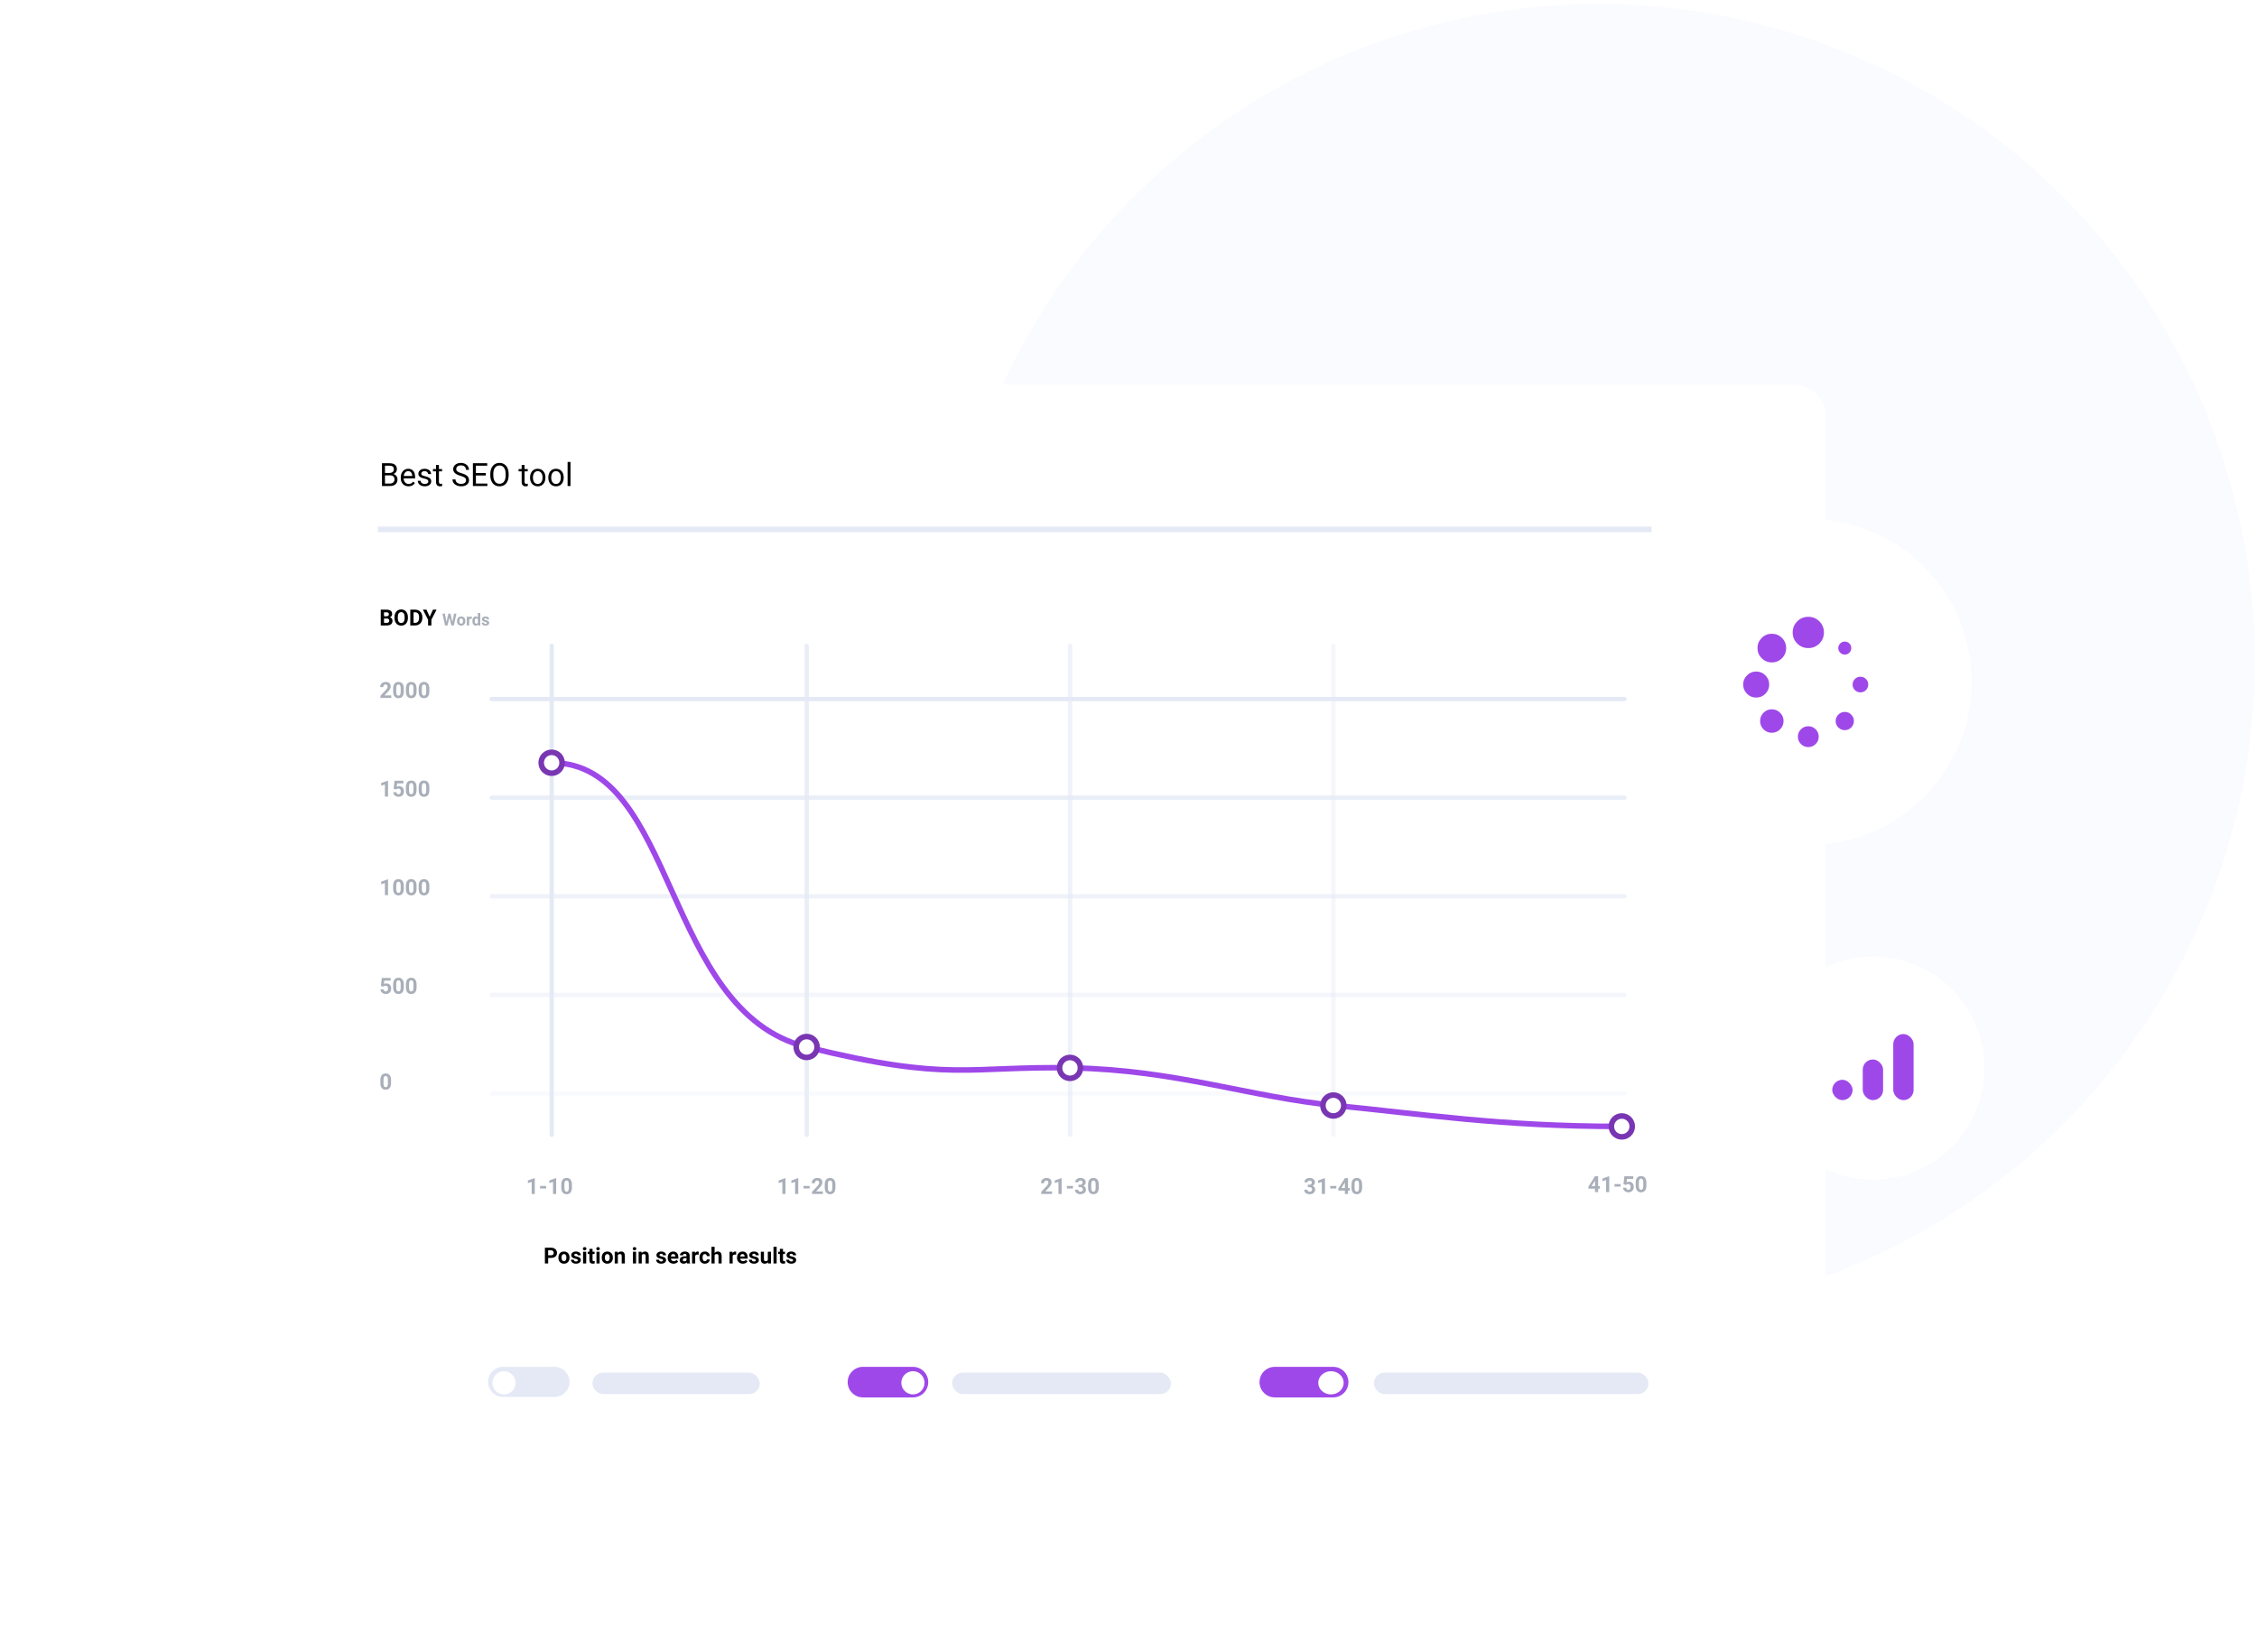 <svg width="526" height="385" viewBox="0 0 526 385" fill="none" xmlns="http://www.w3.org/2000/svg">
<circle cx="372.488" cy="153.942" r="153" fill="#FAFBFF"/>
<g filter="url(#filter0_dd)">
<path d="M47.488 64.409C47.488 60.285 50.831 56.942 54.955 56.942H418.022C422.145 56.942 425.488 60.285 425.488 64.409V306.672C425.488 310.795 422.145 314.138 418.022 314.138H54.955C50.831 314.138 47.488 310.795 47.488 306.672V64.409Z" fill="white"/>
<rect x="138.069" y="287.257" width="39" height="5" rx="2.5" fill="#E4E9F5"/>
<path fill-rule="evenodd" clip-rule="evenodd" d="M113.736 289.405C113.736 287.472 115.303 285.905 117.236 285.905H129.236C131.169 285.905 132.736 287.472 132.736 289.405C132.736 291.338 131.169 292.905 129.236 292.905H117.236C115.303 292.905 113.736 291.338 113.736 289.405Z" fill="#E4E9F5"/>
<path fill-rule="evenodd" clip-rule="evenodd" d="M117.453 292.326C118.946 292.326 120.157 291.116 120.157 289.622C120.157 288.129 118.946 286.919 117.453 286.919C115.96 286.919 114.75 288.129 114.75 289.622C114.75 291.116 115.96 292.326 117.453 292.326Z" fill="white"/>
<rect x="221.885" y="287.257" width="51" height="5" rx="2.5" fill="#E4E9F5"/>
<path fill-rule="evenodd" clip-rule="evenodd" d="M197.552 289.466C197.552 287.5 199.146 285.905 201.113 285.905H212.768C214.735 285.905 216.329 287.5 216.329 289.466C216.329 291.433 214.735 293.028 212.768 293.028H201.113C199.146 293.028 197.552 291.433 197.552 289.466Z" fill="#9E48E9"/>
<path fill-rule="evenodd" clip-rule="evenodd" d="M212.759 292.326C214.252 292.326 215.462 291.116 215.462 289.622C215.462 288.129 214.252 286.919 212.759 286.919C211.265 286.919 210.055 288.129 210.055 289.622C210.055 291.116 211.265 292.326 212.759 292.326Z" fill="white"/>
<rect x="320.18" y="287.257" width="64" height="5" rx="2.5" fill="#E4E9F5"/>
<path fill-rule="evenodd" clip-rule="evenodd" d="M293.533 289.466C293.533 287.5 295.128 285.905 297.094 285.905H310.692C312.659 285.905 314.253 287.5 314.253 289.466C314.253 291.433 312.659 293.028 310.692 293.028H297.094C295.128 293.028 293.533 291.433 293.533 289.466Z" fill="#9E48E9"/>
<path fill-rule="evenodd" clip-rule="evenodd" d="M310.186 292.326C311.821 292.326 313.147 291.116 313.147 289.622C313.147 288.129 311.821 286.919 310.186 286.919C308.551 286.919 307.226 288.129 307.226 289.622C307.226 291.116 308.551 292.326 310.186 292.326Z" fill="white"/>
<rect x="114.092" y="129.765" width="265" height="1" rx="0.5" fill="#E4E9F5"/>
<rect opacity="0.8" x="114.093" y="152.747" width="265" height="1" rx="0.5" fill="#E4E9F5"/>
<rect opacity="0.6" x="114.093" y="175.728" width="265" height="1" rx="0.5" fill="#E4E9F5"/>
<rect opacity="0.4" x="114.093" y="198.711" width="265" height="1" rx="0.5" fill="#E4E9F5"/>
<rect opacity="0.2" x="114.093" y="221.692" width="265" height="1" rx="0.5" fill="#E4E9F5"/>
<path d="M88.735 113.107V109.424H90.025C90.472 109.424 90.811 109.51 91.042 109.682C91.273 109.852 91.388 110.103 91.388 110.433C91.388 110.614 91.342 110.773 91.249 110.911C91.156 111.048 91.027 111.148 90.862 111.212C91.051 111.259 91.199 111.355 91.307 111.498C91.417 111.641 91.472 111.817 91.472 112.024C91.472 112.378 91.359 112.646 91.133 112.829C90.907 113.011 90.585 113.103 90.166 113.107H88.735ZM89.494 111.503V112.497H90.144C90.322 112.497 90.462 112.455 90.561 112.371C90.662 112.285 90.713 112.167 90.713 112.017C90.713 111.679 90.538 111.508 90.189 111.503H89.494ZM89.494 110.967H90.055C90.438 110.96 90.629 110.807 90.629 110.509C90.629 110.342 90.58 110.222 90.483 110.15C90.386 110.076 90.234 110.038 90.025 110.038H89.494V110.967ZM95.069 111.349C95.069 111.711 95.005 112.029 94.876 112.302C94.748 112.576 94.564 112.786 94.325 112.935C94.087 113.083 93.814 113.157 93.505 113.157C93.2 113.157 92.928 113.084 92.688 112.937C92.449 112.791 92.263 112.581 92.132 112.31C92 112.037 91.934 111.723 91.932 111.369V111.187C91.932 110.824 91.997 110.506 92.127 110.231C92.258 109.954 92.443 109.743 92.681 109.596C92.92 109.447 93.193 109.373 93.5 109.373C93.807 109.373 94.08 109.447 94.317 109.596C94.557 109.743 94.742 109.954 94.871 110.231C95.003 110.506 95.069 110.823 95.069 111.184V111.349ZM94.3 111.182C94.3 110.796 94.231 110.502 94.092 110.302C93.954 110.101 93.757 110.001 93.5 110.001C93.246 110.001 93.049 110.1 92.911 110.299C92.773 110.496 92.703 110.786 92.701 111.169V111.349C92.701 111.725 92.77 112.017 92.908 112.224C93.047 112.431 93.246 112.535 93.505 112.535C93.76 112.535 93.956 112.436 94.092 112.237C94.229 112.036 94.298 111.744 94.3 111.361V111.182ZM95.62 113.107V109.424H96.753C97.077 109.424 97.366 109.497 97.621 109.644C97.877 109.789 98.077 109.996 98.22 110.266C98.364 110.534 98.435 110.839 98.435 111.182V111.351C98.435 111.694 98.365 111.998 98.223 112.264C98.083 112.531 97.885 112.737 97.629 112.884C97.372 113.031 97.083 113.105 96.761 113.107H95.62ZM96.379 110.038V112.497H96.746C97.043 112.497 97.269 112.4 97.426 112.206C97.583 112.012 97.663 111.735 97.666 111.374V111.179C97.666 110.805 97.589 110.522 97.434 110.329C97.279 110.135 97.052 110.038 96.753 110.038H96.379ZM100.148 111.083L100.914 109.424H101.744L100.535 111.771V113.107H99.763V111.771L98.554 109.424H99.386L100.148 111.083Z" fill="black"/>
<path d="M105.44 112.31L105.812 110.345H106.379L105.766 113.107H105.193L104.743 111.259L104.294 113.107H103.721L103.108 110.345H103.675L104.049 112.306L104.504 110.345H104.986L105.44 112.31ZM106.506 112.061C106.506 111.858 106.545 111.676 106.624 111.517C106.702 111.358 106.814 111.234 106.961 111.147C107.109 111.06 107.281 111.016 107.475 111.016C107.752 111.016 107.978 111.101 108.153 111.27C108.328 111.44 108.426 111.67 108.447 111.961L108.45 112.101C108.45 112.416 108.363 112.669 108.187 112.86C108.011 113.05 107.775 113.145 107.479 113.145C107.183 113.145 106.947 113.05 106.77 112.86C106.594 112.67 106.506 112.412 106.506 112.086V112.061ZM107.054 112.101C107.054 112.296 107.091 112.445 107.164 112.549C107.238 112.651 107.343 112.703 107.479 112.703C107.612 112.703 107.716 112.652 107.79 112.551C107.865 112.448 107.902 112.285 107.902 112.061C107.902 111.87 107.865 111.722 107.79 111.618C107.716 111.513 107.611 111.46 107.475 111.46C107.341 111.46 107.238 111.513 107.164 111.618C107.091 111.721 107.054 111.882 107.054 112.101ZM109.942 111.568C109.867 111.558 109.801 111.553 109.744 111.553C109.537 111.553 109.401 111.623 109.336 111.764V113.107H108.788V111.054H109.306L109.321 111.299C109.431 111.11 109.584 111.016 109.778 111.016C109.839 111.016 109.896 111.024 109.949 111.041L109.942 111.568ZM110.084 112.065C110.084 111.745 110.155 111.49 110.298 111.301C110.442 111.111 110.639 111.016 110.888 111.016C111.088 111.016 111.253 111.091 111.383 111.24V110.193H111.934V113.107H111.438L111.412 112.889C111.275 113.059 111.1 113.145 110.885 113.145C110.643 113.145 110.449 113.05 110.302 112.86C110.157 112.669 110.084 112.404 110.084 112.065ZM110.632 112.105C110.632 112.297 110.666 112.445 110.733 112.547C110.8 112.65 110.897 112.701 111.025 112.701C111.194 112.701 111.314 112.629 111.383 112.486V111.676C111.315 111.533 111.197 111.462 111.029 111.462C110.764 111.462 110.632 111.676 110.632 112.105ZM113.47 112.54C113.47 112.473 113.437 112.42 113.37 112.382C113.304 112.343 113.198 112.308 113.051 112.278C112.563 112.175 112.319 111.968 112.319 111.655C112.319 111.473 112.394 111.322 112.545 111.2C112.696 111.077 112.894 111.016 113.138 111.016C113.399 111.016 113.607 111.077 113.762 111.2C113.919 111.323 113.998 111.482 113.998 111.678H113.449C113.449 111.6 113.424 111.535 113.374 111.485C113.323 111.433 113.244 111.407 113.136 111.407C113.044 111.407 112.973 111.428 112.922 111.47C112.871 111.511 112.846 111.564 112.846 111.629C112.846 111.69 112.875 111.739 112.932 111.777C112.99 111.814 113.087 111.846 113.224 111.874C113.36 111.9 113.475 111.931 113.569 111.965C113.859 112.071 114.003 112.255 114.003 112.517C114.003 112.704 113.923 112.856 113.762 112.972C113.602 113.087 113.394 113.145 113.14 113.145C112.968 113.145 112.815 113.114 112.681 113.054C112.548 112.992 112.444 112.908 112.368 112.801C112.292 112.694 112.254 112.578 112.254 112.454H112.774C112.779 112.552 112.815 112.626 112.882 112.678C112.949 112.73 113.039 112.756 113.152 112.756C113.257 112.756 113.336 112.736 113.389 112.697C113.443 112.657 113.47 112.604 113.47 112.54Z" fill="#A9AFB9"/>
<path d="M89.022 80.607V75.299H90.758C91.334 75.299 91.766 75.418 92.055 75.656C92.347 75.894 92.493 76.247 92.493 76.714C92.493 76.962 92.422 77.181 92.281 77.374C92.141 77.563 91.948 77.71 91.706 77.815C91.992 77.895 92.218 78.048 92.384 78.274C92.551 78.498 92.635 78.765 92.635 79.076C92.635 79.552 92.481 79.927 92.172 80.199C91.864 80.471 91.427 80.607 90.863 80.607H89.022ZM89.722 78.125V80.035H90.878C91.204 80.035 91.46 79.951 91.647 79.783C91.837 79.613 91.931 79.38 91.931 79.083C91.931 78.444 91.584 78.125 90.889 78.125H89.722ZM89.722 77.563H90.779C91.086 77.563 91.33 77.487 91.512 77.333C91.697 77.18 91.789 76.972 91.789 76.71C91.789 76.418 91.704 76.207 91.534 76.076C91.364 75.942 91.105 75.875 90.758 75.875H89.722V77.563ZM95.206 80.68C94.671 80.68 94.236 80.505 93.9 80.155C93.565 79.803 93.397 79.333 93.397 78.744V78.62C93.397 78.229 93.471 77.88 93.62 77.574C93.77 77.265 93.979 77.025 94.247 76.852C94.516 76.677 94.808 76.59 95.122 76.59C95.635 76.59 96.033 76.759 96.317 77.097C96.602 77.434 96.744 77.918 96.744 78.547V78.828H94.072C94.081 79.217 94.194 79.532 94.411 79.772C94.629 80.011 94.906 80.13 95.242 80.13C95.48 80.13 95.682 80.081 95.847 79.984C96.012 79.887 96.157 79.758 96.281 79.597L96.693 79.918C96.362 80.426 95.867 80.68 95.206 80.68ZM95.122 77.144C94.849 77.144 94.621 77.243 94.436 77.443C94.251 77.64 94.137 77.917 94.094 78.274H96.07V78.223C96.05 77.88 95.958 77.615 95.793 77.428C95.627 77.239 95.404 77.144 95.122 77.144ZM99.825 79.561C99.825 79.379 99.755 79.238 99.617 79.138C99.481 79.036 99.241 78.948 98.899 78.876C98.558 78.803 98.287 78.715 98.086 78.613C97.886 78.511 97.738 78.389 97.641 78.249C97.546 78.108 97.499 77.94 97.499 77.745C97.499 77.422 97.635 77.149 97.907 76.925C98.182 76.701 98.532 76.59 98.957 76.59C99.404 76.59 99.766 76.705 100.044 76.936C100.323 77.167 100.463 77.462 100.463 77.822H99.785C99.785 77.637 99.706 77.478 99.548 77.344C99.392 77.211 99.195 77.144 98.957 77.144C98.712 77.144 98.519 77.197 98.381 77.304C98.243 77.411 98.173 77.551 98.173 77.724C98.173 77.886 98.238 78.009 98.366 78.092C98.495 78.174 98.727 78.253 99.063 78.329C99.401 78.404 99.674 78.494 99.883 78.599C100.092 78.703 100.246 78.829 100.346 78.978C100.448 79.124 100.499 79.302 100.499 79.514C100.499 79.866 100.358 80.149 100.076 80.363C99.794 80.575 99.429 80.68 98.979 80.68C98.663 80.68 98.383 80.624 98.14 80.513C97.897 80.401 97.707 80.245 97.568 80.046C97.432 79.844 97.364 79.627 97.364 79.393H98.038C98.05 79.619 98.14 79.799 98.308 79.933C98.478 80.064 98.702 80.13 98.979 80.13C99.234 80.13 99.438 80.079 99.591 79.977C99.747 79.872 99.825 79.734 99.825 79.561ZM102.293 75.707V76.663H103.029V77.184H102.293V79.63C102.293 79.788 102.326 79.907 102.391 79.988C102.457 80.065 102.569 80.104 102.727 80.104C102.805 80.104 102.912 80.09 103.048 80.061V80.607C102.87 80.656 102.698 80.68 102.53 80.68C102.229 80.68 102.001 80.589 101.848 80.407C101.695 80.225 101.619 79.966 101.619 79.63V77.184H100.9V76.663H101.619V75.707H102.293ZM107.342 78.241C106.742 78.069 106.305 77.857 106.03 77.607C105.758 77.354 105.622 77.043 105.622 76.674C105.622 76.255 105.788 75.91 106.121 75.638C106.457 75.364 106.892 75.226 107.426 75.226C107.791 75.226 108.115 75.297 108.4 75.438C108.687 75.579 108.908 75.773 109.063 76.021C109.221 76.269 109.3 76.54 109.3 76.834H108.597C108.597 76.513 108.495 76.262 108.29 76.079C108.086 75.894 107.798 75.802 107.426 75.802C107.081 75.802 106.811 75.879 106.617 76.032C106.425 76.183 106.329 76.393 106.329 76.663C106.329 76.879 106.42 77.062 106.602 77.213C106.787 77.361 107.099 77.498 107.539 77.621C107.982 77.745 108.327 77.883 108.575 78.033C108.825 78.182 109.01 78.356 109.129 78.555C109.25 78.754 109.311 78.989 109.311 79.258C109.311 79.689 109.144 80.034 108.808 80.294C108.473 80.552 108.024 80.68 107.463 80.68C107.098 80.68 106.758 80.611 106.442 80.472C106.126 80.332 105.882 80.139 105.709 79.897C105.539 79.653 105.454 79.377 105.454 79.069H106.158C106.158 79.39 106.275 79.644 106.511 79.831C106.749 80.016 107.067 80.108 107.463 80.108C107.832 80.108 108.115 80.033 108.312 79.882C108.509 79.731 108.608 79.526 108.608 79.266C108.608 79.006 108.516 78.805 108.334 78.664C108.152 78.521 107.821 78.38 107.342 78.241ZM113.212 78.154H110.912V80.035H113.584V80.607H110.212V75.299H113.548V75.875H110.912V77.581H113.212V78.154ZM118.539 78.125C118.539 78.645 118.451 79.099 118.276 79.488C118.101 79.875 117.853 80.17 117.533 80.374C117.212 80.578 116.837 80.68 116.41 80.68C115.992 80.68 115.621 80.578 115.298 80.374C114.974 80.168 114.723 79.875 114.543 79.495C114.366 79.114 114.274 78.673 114.27 78.172V77.789C114.27 77.279 114.358 76.828 114.536 76.437C114.713 76.045 114.963 75.746 115.287 75.54C115.612 75.331 115.984 75.226 116.402 75.226C116.828 75.226 117.202 75.329 117.525 75.536C117.851 75.74 118.101 76.038 118.276 76.429C118.451 76.818 118.539 77.272 118.539 77.789V78.125ZM117.842 77.782C117.842 77.152 117.716 76.67 117.463 76.335C117.211 75.997 116.857 75.828 116.402 75.828C115.96 75.828 115.611 75.997 115.356 76.335C115.103 76.67 114.973 77.137 114.966 77.734V78.125C114.966 78.735 115.094 79.215 115.349 79.565C115.606 79.912 115.96 80.086 116.41 80.086C116.862 80.086 117.212 79.922 117.46 79.594C117.708 79.263 117.835 78.791 117.842 78.176V77.782ZM122.25 75.707V76.663H122.987V77.184H122.25V79.63C122.25 79.788 122.283 79.907 122.349 79.988C122.414 80.065 122.526 80.104 122.684 80.104C122.762 80.104 122.869 80.09 123.005 80.061V80.607C122.828 80.656 122.655 80.68 122.487 80.68C122.186 80.68 121.959 80.589 121.805 80.407C121.652 80.225 121.576 79.966 121.576 79.63V77.184H120.858V76.663H121.576V75.707H122.25ZM123.526 78.599C123.526 78.212 123.602 77.865 123.752 77.556C123.905 77.247 124.117 77.009 124.387 76.841C124.659 76.674 124.969 76.59 125.316 76.59C125.854 76.59 126.287 76.776 126.618 77.147C126.951 77.519 127.117 78.014 127.117 78.631V78.679C127.117 79.063 127.043 79.408 126.895 79.714C126.749 80.018 126.539 80.255 126.264 80.425C125.992 80.595 125.679 80.68 125.324 80.68C124.789 80.68 124.355 80.494 124.022 80.123C123.692 79.751 123.526 79.258 123.526 78.646V78.599ZM124.204 78.679C124.204 79.116 124.305 79.468 124.507 79.732C124.711 79.997 124.983 80.13 125.324 80.13C125.666 80.13 125.939 79.996 126.14 79.729C126.342 79.459 126.443 79.082 126.443 78.599C126.443 78.166 126.34 77.816 126.133 77.549C125.929 77.279 125.657 77.144 125.316 77.144C124.983 77.144 124.715 77.276 124.511 77.541C124.307 77.806 124.204 78.185 124.204 78.679ZM127.785 78.599C127.785 78.212 127.86 77.865 128.011 77.556C128.164 77.247 128.375 77.009 128.645 76.841C128.917 76.674 129.227 76.59 129.575 76.59C130.112 76.59 130.546 76.776 130.876 77.147C131.209 77.519 131.376 78.014 131.376 78.631V78.679C131.376 79.063 131.302 79.408 131.153 79.714C131.008 80.018 130.797 80.255 130.523 80.425C130.25 80.595 129.937 80.68 129.582 80.68C129.047 80.68 128.613 80.494 128.28 80.123C127.95 79.751 127.785 79.258 127.785 78.646V78.599ZM128.463 78.679C128.463 79.116 128.564 79.468 128.765 79.732C128.97 79.997 129.242 80.13 129.582 80.13C129.925 80.13 130.197 79.996 130.399 79.729C130.6 79.459 130.701 79.082 130.701 78.599C130.701 78.166 130.598 77.816 130.391 77.549C130.187 77.279 129.915 77.144 129.575 77.144C129.242 77.144 128.973 77.276 128.769 77.541C128.565 77.806 128.463 78.185 128.463 78.679ZM132.954 80.607H132.28V75.007H132.954V80.607Z" fill="black"/>
<path fill-rule="evenodd" clip-rule="evenodd" d="M384.571 91.04L88.406 91.04L88.406 90.393L384.571 90.393L384.571 91.04Z" fill="#E4E9F5" stroke="#E4E9F5" stroke-width="0.647"/>
<path d="M91.182 130.006H88.657V129.505L89.849 128.235C90.012 128.057 90.133 127.901 90.21 127.768C90.29 127.634 90.329 127.508 90.329 127.388C90.329 127.225 90.288 127.096 90.205 127.004C90.123 126.909 90.005 126.862 89.851 126.862C89.686 126.862 89.555 126.919 89.459 127.034C89.365 127.147 89.317 127.296 89.317 127.482H88.584C88.584 127.257 88.637 127.052 88.743 126.867C88.851 126.681 89.003 126.536 89.198 126.432C89.394 126.326 89.616 126.273 89.864 126.273C90.243 126.273 90.537 126.364 90.746 126.546C90.957 126.728 91.063 126.985 91.063 127.317C91.063 127.499 91.016 127.685 90.921 127.874C90.827 128.063 90.665 128.283 90.435 128.534L89.598 129.417H91.182V130.006ZM94.111 128.483C94.111 128.993 94.005 129.382 93.795 129.652C93.584 129.922 93.275 130.057 92.869 130.057C92.468 130.057 92.161 129.924 91.948 129.66C91.736 129.395 91.627 129.015 91.622 128.521V127.843C91.622 127.329 91.728 126.939 91.941 126.672C92.155 126.406 92.462 126.273 92.864 126.273C93.265 126.273 93.572 126.405 93.784 126.67C93.997 126.933 94.106 127.311 94.111 127.805V128.483ZM93.38 127.74C93.38 127.434 93.338 127.213 93.253 127.074C93.171 126.934 93.041 126.864 92.864 126.864C92.692 126.864 92.564 126.931 92.482 127.064C92.401 127.196 92.358 127.402 92.353 127.684V128.579C92.353 128.88 92.393 129.103 92.474 129.25C92.557 129.395 92.688 129.467 92.869 129.467C93.048 129.467 93.177 129.397 93.256 129.257C93.335 129.117 93.376 128.903 93.38 128.615V127.74ZM97.085 128.483C97.085 128.993 96.98 129.382 96.769 129.652C96.559 129.922 96.25 130.057 95.844 130.057C95.442 130.057 95.135 129.924 94.923 129.66C94.71 129.395 94.602 129.015 94.597 128.521V127.843C94.597 127.329 94.703 126.939 94.915 126.672C95.129 126.406 95.437 126.273 95.838 126.273C96.24 126.273 96.547 126.405 96.759 126.67C96.972 126.933 97.081 127.311 97.085 127.805V128.483ZM96.355 127.74C96.355 127.434 96.312 127.213 96.228 127.074C96.145 126.934 96.016 126.864 95.838 126.864C95.666 126.864 95.539 126.931 95.457 127.064C95.376 127.196 95.333 127.402 95.328 127.684V128.579C95.328 128.88 95.368 129.103 95.449 129.25C95.532 129.395 95.663 129.467 95.844 129.467C96.022 129.467 96.151 129.397 96.231 129.257C96.31 129.117 96.351 128.903 96.355 128.615V127.74ZM100.06 128.483C100.06 128.993 99.955 129.382 99.744 129.652C99.533 129.922 99.225 130.057 98.818 130.057C98.417 130.057 98.11 129.924 97.897 129.66C97.685 129.395 97.576 129.015 97.571 128.521V127.843C97.571 127.329 97.677 126.939 97.89 126.672C98.104 126.406 98.412 126.273 98.813 126.273C99.215 126.273 99.522 126.405 99.734 126.67C99.946 126.933 100.055 127.311 100.06 127.805V128.483ZM99.329 127.74C99.329 127.434 99.287 127.213 99.203 127.074C99.12 126.934 98.99 126.864 98.813 126.864C98.641 126.864 98.514 126.931 98.431 127.064C98.35 127.196 98.307 127.402 98.302 127.684V128.579C98.302 128.88 98.343 129.103 98.424 129.25C98.506 129.395 98.638 129.467 98.818 129.467C98.997 129.467 99.126 129.397 99.205 129.257C99.284 129.117 99.326 128.903 99.329 128.615V127.74Z" fill="#A9AFB9"/>
<path d="M90.433 152.988H89.702V150.17L88.829 150.441V149.846L90.355 149.3H90.433V152.988ZM91.741 151.177L91.953 149.305H94.017V149.914H92.553L92.462 150.706C92.635 150.613 92.82 150.567 93.016 150.567C93.366 150.567 93.641 150.676 93.84 150.893C94.039 151.111 94.139 151.415 94.139 151.806C94.139 152.044 94.088 152.258 93.987 152.446C93.887 152.634 93.744 152.779 93.557 152.884C93.37 152.987 93.149 153.038 92.894 153.038C92.671 153.038 92.465 152.994 92.274 152.904C92.084 152.813 91.933 152.686 91.822 152.522C91.712 152.359 91.654 152.172 91.647 151.963H92.371C92.386 152.117 92.439 152.236 92.53 152.322C92.623 152.407 92.743 152.449 92.892 152.449C93.057 152.449 93.184 152.39 93.273 152.272C93.363 152.152 93.408 151.984 93.408 151.766C93.408 151.557 93.356 151.397 93.253 151.285C93.15 151.174 93.005 151.118 92.816 151.118C92.642 151.118 92.501 151.164 92.393 151.255L92.322 151.321L91.741 151.177ZM97.085 151.465C97.085 151.974 96.98 152.364 96.769 152.634C96.559 152.903 96.25 153.038 95.844 153.038C95.442 153.038 95.135 152.906 94.923 152.641C94.71 152.376 94.602 151.997 94.597 151.503V150.825C94.597 150.311 94.703 149.92 94.915 149.654C95.129 149.387 95.437 149.254 95.838 149.254C96.24 149.254 96.547 149.387 96.759 149.651C96.972 149.914 97.081 150.293 97.085 150.787V151.465ZM96.355 150.721C96.355 150.416 96.312 150.194 96.228 150.056C96.145 149.916 96.016 149.846 95.838 149.846C95.666 149.846 95.539 149.913 95.457 150.046C95.376 150.177 95.333 150.384 95.328 150.666V151.561C95.328 151.861 95.368 152.085 95.449 152.231C95.532 152.376 95.663 152.449 95.844 152.449C96.022 152.449 96.151 152.379 96.231 152.239C96.31 152.099 96.351 151.885 96.355 151.597V150.721ZM100.06 151.465C100.06 151.974 99.955 152.364 99.744 152.634C99.533 152.903 99.225 153.038 98.818 153.038C98.417 153.038 98.11 152.906 97.897 152.641C97.685 152.376 97.576 151.997 97.571 151.503V150.825C97.571 150.311 97.677 149.92 97.89 149.654C98.104 149.387 98.412 149.254 98.813 149.254C99.215 149.254 99.522 149.387 99.734 149.651C99.946 149.914 100.055 150.293 100.06 150.787V151.465ZM99.329 150.721C99.329 150.416 99.287 150.194 99.203 150.056C99.12 149.916 98.99 149.846 98.813 149.846C98.641 149.846 98.514 149.913 98.431 150.046C98.35 150.177 98.307 150.384 98.302 150.666V151.561C98.302 151.861 98.343 152.085 98.424 152.231C98.506 152.376 98.638 152.449 98.818 152.449C98.997 152.449 99.126 152.379 99.205 152.239C99.284 152.099 99.326 151.885 99.329 151.597V150.721Z" fill="#A9AFB9"/>
<path d="M90.433 175.969H89.702V173.152L88.829 173.422V172.828L90.355 172.281H90.433V175.969ZM94.111 174.447C94.111 174.956 94.005 175.345 93.795 175.615C93.584 175.885 93.275 176.02 92.869 176.02C92.468 176.02 92.161 175.888 91.948 175.623C91.736 175.358 91.627 174.979 91.622 174.485V173.807C91.622 173.292 91.728 172.902 91.941 172.635C92.155 172.369 92.462 172.236 92.864 172.236C93.265 172.236 93.572 172.368 93.784 172.633C93.997 172.896 94.106 173.275 94.111 173.769V174.447ZM93.38 173.703C93.38 173.398 93.338 173.176 93.253 173.038C93.171 172.898 93.041 172.828 92.864 172.828C92.692 172.828 92.564 172.894 92.482 173.028C92.401 173.159 92.358 173.366 92.353 173.647V174.543C92.353 174.843 92.393 175.066 92.474 175.213C92.557 175.358 92.688 175.431 92.869 175.431C93.048 175.431 93.177 175.361 93.256 175.221C93.335 175.081 93.376 174.867 93.38 174.578V173.703ZM97.085 174.447C97.085 174.956 96.98 175.345 96.769 175.615C96.559 175.885 96.25 176.02 95.844 176.02C95.442 176.02 95.135 175.888 94.923 175.623C94.71 175.358 94.602 174.979 94.597 174.485V173.807C94.597 173.292 94.703 172.902 94.915 172.635C95.129 172.369 95.437 172.236 95.838 172.236C96.24 172.236 96.547 172.368 96.759 172.633C96.972 172.896 97.081 173.275 97.085 173.769V174.447ZM96.355 173.703C96.355 173.398 96.312 173.176 96.228 173.038C96.145 172.898 96.016 172.828 95.838 172.828C95.666 172.828 95.539 172.894 95.457 173.028C95.376 173.159 95.333 173.366 95.328 173.647V174.543C95.328 174.843 95.368 175.066 95.449 175.213C95.532 175.358 95.663 175.431 95.844 175.431C96.022 175.431 96.151 175.361 96.231 175.221C96.31 175.081 96.351 174.867 96.355 174.578V173.703ZM100.06 174.447C100.06 174.956 99.955 175.345 99.744 175.615C99.533 175.885 99.225 176.02 98.818 176.02C98.417 176.02 98.11 175.888 97.897 175.623C97.685 175.358 97.576 174.979 97.571 174.485V173.807C97.571 173.292 97.677 172.902 97.89 172.635C98.104 172.369 98.412 172.236 98.813 172.236C99.215 172.236 99.522 172.368 99.734 172.633C99.946 172.896 100.055 173.275 100.06 173.769V174.447ZM99.329 173.703C99.329 173.398 99.287 173.176 99.203 173.038C99.12 172.898 98.99 172.828 98.813 172.828C98.641 172.828 98.514 172.894 98.431 173.028C98.35 173.159 98.307 173.366 98.302 173.647V174.543C98.302 174.843 98.343 175.066 98.424 175.213C98.506 175.358 98.638 175.431 98.818 175.431C98.997 175.431 99.126 175.361 99.205 175.221C99.284 175.081 99.326 174.867 99.329 174.578V173.703Z" fill="#A9AFB9"/>
<path d="M88.766 197.14L88.978 195.268H91.043V195.878H89.578L89.487 196.669C89.66 196.577 89.845 196.53 90.041 196.53C90.392 196.53 90.666 196.639 90.865 196.856C91.064 197.074 91.164 197.378 91.164 197.77C91.164 198.007 91.113 198.221 91.012 198.41C90.913 198.597 90.769 198.743 90.582 198.847C90.395 198.95 90.174 199.001 89.919 199.001C89.697 199.001 89.49 198.957 89.3 198.867C89.109 198.776 88.958 198.649 88.847 198.485C88.737 198.322 88.679 198.136 88.672 197.926H89.396C89.411 198.08 89.464 198.2 89.555 198.286C89.648 198.37 89.769 198.412 89.917 198.412C90.082 198.412 90.209 198.353 90.299 198.235C90.388 198.115 90.433 197.947 90.433 197.729C90.433 197.52 90.382 197.36 90.279 197.249C90.176 197.137 90.03 197.082 89.841 197.082C89.667 197.082 89.526 197.127 89.418 197.218L89.348 197.284L88.766 197.14ZM94.111 197.428C94.111 197.937 94.005 198.327 93.795 198.597C93.584 198.867 93.275 199.001 92.869 199.001C92.468 199.001 92.161 198.869 91.948 198.604C91.736 198.34 91.627 197.96 91.622 197.466V196.788C91.622 196.274 91.728 195.883 91.941 195.617C92.155 195.351 92.462 195.217 92.864 195.217C93.265 195.217 93.572 195.35 93.784 195.614C93.997 195.878 94.106 196.256 94.111 196.75V197.428ZM93.38 196.684C93.38 196.379 93.338 196.157 93.253 196.019C93.171 195.879 93.041 195.809 92.864 195.809C92.692 195.809 92.564 195.876 92.482 196.009C92.401 196.141 92.358 196.347 92.353 196.629V197.524C92.353 197.824 92.393 198.048 92.474 198.195C92.557 198.34 92.688 198.412 92.869 198.412C93.048 198.412 93.177 198.342 93.256 198.202C93.335 198.062 93.376 197.848 93.38 197.56V196.684ZM97.085 197.428C97.085 197.937 96.98 198.327 96.769 198.597C96.559 198.867 96.25 199.001 95.844 199.001C95.442 199.001 95.135 198.869 94.923 198.604C94.71 198.34 94.602 197.96 94.597 197.466V196.788C94.597 196.274 94.703 195.883 94.915 195.617C95.129 195.351 95.437 195.217 95.838 195.217C96.24 195.217 96.547 195.35 96.759 195.614C96.972 195.878 97.081 196.256 97.085 196.75V197.428ZM96.355 196.684C96.355 196.379 96.312 196.157 96.228 196.019C96.145 195.879 96.016 195.809 95.838 195.809C95.666 195.809 95.539 195.876 95.457 196.009C95.376 196.141 95.333 196.347 95.328 196.629V197.524C95.328 197.824 95.368 198.048 95.449 198.195C95.532 198.34 95.663 198.412 95.844 198.412C96.022 198.412 96.151 198.342 96.231 198.202C96.31 198.062 96.351 197.848 96.355 197.56V196.684Z" fill="#A9AFB9"/>
<path d="M91.136 219.734C91.136 220.243 91.031 220.633 90.82 220.903C90.609 221.172 90.3 221.307 89.894 221.307C89.493 221.307 89.186 221.175 88.973 220.91C88.761 220.645 88.652 220.266 88.647 219.772V219.094C88.647 218.58 88.753 218.189 88.966 217.923C89.18 217.656 89.488 217.523 89.889 217.523C90.29 217.523 90.597 217.656 90.81 217.92C91.022 218.183 91.131 218.562 91.136 219.056V219.734ZM90.405 218.99C90.405 218.685 90.363 218.463 90.279 218.325C90.196 218.185 90.066 218.115 89.889 218.115C89.717 218.115 89.59 218.182 89.507 218.315C89.426 218.446 89.383 218.653 89.378 218.935V219.83C89.378 220.13 89.418 220.354 89.499 220.5C89.582 220.645 89.714 220.718 89.894 220.718C90.073 220.718 90.202 220.648 90.281 220.508C90.36 220.368 90.402 220.154 90.405 219.866V218.99Z" fill="#A9AFB9"/>
<path d="M127.749 260.515V261.812H126.99V258.129H128.427C128.703 258.129 128.946 258.18 129.155 258.281C129.366 258.382 129.528 258.526 129.641 258.714C129.754 258.899 129.81 259.111 129.81 259.349C129.81 259.709 129.686 259.994 129.438 260.204C129.192 260.411 128.851 260.515 128.414 260.515H127.749ZM127.749 259.9H128.427C128.627 259.9 128.78 259.853 128.884 259.758C128.991 259.664 129.044 259.529 129.044 259.354C129.044 259.173 128.991 259.027 128.884 258.916C128.778 258.805 128.631 258.747 128.444 258.744H127.749V259.9ZM130.137 260.419C130.137 260.147 130.189 259.905 130.293 259.693C130.398 259.48 130.548 259.316 130.744 259.199C130.941 259.083 131.169 259.025 131.429 259.025C131.798 259.025 132.099 259.138 132.332 259.364C132.567 259.59 132.697 259.897 132.724 260.285L132.729 260.472C132.729 260.892 132.612 261.229 132.378 261.484C132.143 261.736 131.829 261.863 131.434 261.863C131.04 261.863 130.724 261.736 130.488 261.484C130.254 261.231 130.137 260.887 130.137 260.451V260.419ZM130.868 260.472C130.868 260.731 130.916 260.93 131.014 261.069C131.112 261.205 131.252 261.274 131.434 261.274C131.611 261.274 131.75 261.206 131.849 261.071C131.949 260.935 131.998 260.717 131.998 260.419C131.998 260.164 131.949 259.967 131.849 259.827C131.75 259.687 131.61 259.617 131.429 259.617C131.25 259.617 131.112 259.687 131.014 259.827C130.916 259.965 130.868 260.18 130.868 260.472ZM134.662 261.056C134.662 260.967 134.617 260.897 134.528 260.846C134.44 260.794 134.298 260.747 134.103 260.707C133.452 260.57 133.126 260.294 133.126 259.877C133.126 259.634 133.227 259.432 133.427 259.27C133.63 259.107 133.894 259.025 134.219 259.025C134.567 259.025 134.844 259.107 135.051 259.27C135.261 259.434 135.365 259.646 135.365 259.908H134.634C134.634 259.803 134.6 259.717 134.533 259.65C134.465 259.58 134.36 259.546 134.217 259.546C134.094 259.546 133.998 259.574 133.931 259.629C133.863 259.685 133.83 259.756 133.83 259.842C133.83 259.923 133.868 259.989 133.943 260.039C134.021 260.088 134.151 260.131 134.333 260.168C134.515 260.204 134.669 260.244 134.793 260.29C135.18 260.431 135.373 260.677 135.373 261.026C135.373 261.275 135.266 261.478 135.051 261.633C134.837 261.786 134.561 261.863 134.222 261.863C133.992 261.863 133.788 261.822 133.61 261.742C133.433 261.659 133.293 261.547 133.192 261.405C133.091 261.262 133.04 261.107 133.04 260.942H133.734C133.74 261.072 133.788 261.172 133.878 261.241C133.967 261.31 134.087 261.344 134.237 261.344C134.377 261.344 134.482 261.318 134.553 261.266C134.626 261.212 134.662 261.142 134.662 261.056ZM136.617 261.812H135.884V259.075H136.617V261.812ZM135.841 258.367C135.841 258.258 135.877 258.167 135.949 258.096C136.024 258.026 136.124 257.99 136.25 257.99C136.375 257.99 136.475 258.026 136.549 258.096C136.623 258.167 136.66 258.258 136.66 258.367C136.66 258.478 136.622 258.569 136.546 258.64C136.472 258.711 136.374 258.747 136.25 258.747C136.127 258.747 136.028 258.711 135.952 258.64C135.878 258.569 135.841 258.478 135.841 258.367ZM138.097 258.403V259.075H138.565V259.612H138.097V260.978C138.097 261.079 138.116 261.151 138.155 261.195C138.194 261.239 138.268 261.261 138.378 261.261C138.459 261.261 138.53 261.255 138.593 261.243V261.797C138.449 261.841 138.302 261.863 138.15 261.863C137.637 261.863 137.376 261.604 137.366 261.086V259.612H136.966V259.075H137.366V258.403H138.097ZM139.744 261.812H139.01V259.075H139.744V261.812ZM138.967 258.367C138.967 258.258 139.003 258.167 139.076 258.096C139.15 258.026 139.25 257.99 139.377 257.99C139.502 257.99 139.601 258.026 139.675 258.096C139.75 258.167 139.787 258.258 139.787 258.367C139.787 258.478 139.749 258.569 139.673 258.64C139.599 258.711 139.5 258.747 139.377 258.747C139.254 258.747 139.154 258.711 139.078 258.64C139.004 258.569 138.967 258.478 138.967 258.367ZM140.234 260.419C140.234 260.147 140.287 259.905 140.391 259.693C140.496 259.48 140.646 259.316 140.841 259.199C141.039 259.083 141.267 259.025 141.527 259.025C141.896 259.025 142.197 259.138 142.43 259.364C142.664 259.59 142.795 259.897 142.822 260.285L142.827 260.472C142.827 260.892 142.71 261.229 142.476 261.484C142.241 261.736 141.927 261.863 141.532 261.863C141.137 261.863 140.822 261.736 140.586 261.484C140.352 261.231 140.234 260.887 140.234 260.451V260.419ZM140.965 260.472C140.965 260.731 141.014 260.93 141.112 261.069C141.21 261.205 141.35 261.274 141.532 261.274C141.709 261.274 141.847 261.206 141.947 261.071C142.046 260.935 142.096 260.717 142.096 260.419C142.096 260.164 142.046 259.967 141.947 259.827C141.847 259.687 141.707 259.617 141.527 259.617C141.348 259.617 141.21 259.687 141.112 259.827C141.014 259.965 140.965 260.18 140.965 260.472ZM143.95 259.075L143.973 259.392C144.169 259.147 144.431 259.025 144.76 259.025C145.05 259.025 145.266 259.11 145.407 259.28C145.549 259.451 145.621 259.705 145.625 260.044V261.812H144.894V260.062C144.894 259.907 144.86 259.795 144.793 259.725C144.725 259.655 144.613 259.619 144.456 259.619C144.25 259.619 144.096 259.707 143.993 259.882V261.812H143.262V259.075H143.95ZM148.243 261.812H147.509V259.075H148.243V261.812ZM147.466 258.367C147.466 258.258 147.503 258.167 147.575 258.096C147.649 258.026 147.75 257.99 147.876 257.99C148.001 257.99 148.1 258.026 148.175 258.096C148.249 258.167 148.286 258.258 148.286 258.367C148.286 258.478 148.248 258.569 148.172 258.64C148.098 258.711 147.999 258.747 147.876 258.747C147.753 258.747 147.654 258.711 147.578 258.64C147.503 258.569 147.466 258.478 147.466 258.367ZM149.52 259.075L149.543 259.392C149.739 259.147 150.001 259.025 150.33 259.025C150.62 259.025 150.836 259.11 150.977 259.28C151.119 259.451 151.191 259.705 151.195 260.044V261.812H150.464V260.062C150.464 259.907 150.43 259.795 150.363 259.725C150.295 259.655 150.183 259.619 150.026 259.619C149.82 259.619 149.666 259.707 149.563 259.882V261.812H148.832V259.075H149.52ZM154.524 261.056C154.524 260.967 154.479 260.897 154.39 260.846C154.302 260.794 154.16 260.747 153.965 260.707C153.314 260.57 152.988 260.294 152.988 259.877C152.988 259.634 153.089 259.432 153.289 259.27C153.492 259.107 153.756 259.025 154.081 259.025C154.428 259.025 154.706 259.107 154.913 259.27C155.122 259.434 155.227 259.646 155.227 259.908H154.496C154.496 259.803 154.462 259.717 154.395 259.65C154.327 259.58 154.222 259.546 154.078 259.546C153.955 259.546 153.86 259.574 153.793 259.629C153.725 259.685 153.691 259.756 153.691 259.842C153.691 259.923 153.729 259.989 153.805 260.039C153.883 260.088 154.013 260.131 154.195 260.168C154.377 260.204 154.53 260.244 154.655 260.29C155.041 260.431 155.234 260.677 155.234 261.026C155.234 261.275 155.127 261.478 154.913 261.633C154.699 261.786 154.423 261.863 154.084 261.863C153.854 261.863 153.65 261.822 153.471 261.742C153.294 261.659 153.155 261.547 153.054 261.405C152.953 261.262 152.902 261.107 152.902 260.942H153.595C153.602 261.072 153.65 261.172 153.74 261.241C153.829 261.31 153.949 261.344 154.099 261.344C154.239 261.344 154.344 261.318 154.415 261.266C154.487 261.212 154.524 261.142 154.524 261.056ZM156.967 261.863C156.566 261.863 156.239 261.74 155.986 261.494C155.734 261.247 155.609 260.919 155.609 260.51V260.439C155.609 260.164 155.662 259.919 155.768 259.703C155.874 259.485 156.025 259.318 156.218 259.202C156.414 259.084 156.637 259.025 156.886 259.025C157.261 259.025 157.555 259.143 157.769 259.379C157.985 259.615 158.093 259.95 158.093 260.383V260.682H156.35C156.374 260.86 156.444 261.004 156.562 261.112C156.682 261.22 156.833 261.274 157.015 261.274C157.297 261.274 157.517 261.172 157.675 260.967L158.035 261.37C157.925 261.525 157.777 261.646 157.589 261.734C157.402 261.82 157.195 261.863 156.967 261.863ZM156.884 259.617C156.739 259.617 156.621 259.666 156.53 259.763C156.44 259.861 156.383 260.001 156.358 260.183H157.374V260.125C157.371 259.963 157.327 259.838 157.243 259.751C157.159 259.661 157.039 259.617 156.884 259.617ZM160.096 261.812C160.063 261.747 160.038 261.665 160.023 261.567C159.846 261.764 159.616 261.863 159.332 261.863C159.064 261.863 158.842 261.785 158.665 261.63C158.489 261.475 158.401 261.279 158.401 261.043C158.401 260.753 158.509 260.531 158.723 260.376C158.939 260.22 159.25 260.142 159.656 260.14H159.993V259.984C159.993 259.857 159.96 259.756 159.894 259.68C159.83 259.604 159.728 259.566 159.588 259.566C159.465 259.566 159.368 259.596 159.297 259.655C159.228 259.714 159.193 259.795 159.193 259.897H158.462C158.462 259.739 158.511 259.592 158.609 259.457C158.707 259.322 158.845 259.217 159.024 259.141C159.202 259.064 159.403 259.025 159.626 259.025C159.963 259.025 160.23 259.11 160.428 259.28C160.627 259.449 160.726 259.687 160.726 259.994V261.18C160.728 261.44 160.764 261.636 160.835 261.769V261.812H160.096ZM159.492 261.304C159.6 261.304 159.699 261.28 159.79 261.233C159.881 261.184 159.949 261.119 159.993 261.038V260.568H159.719C159.353 260.568 159.159 260.694 159.135 260.947L159.132 260.99C159.132 261.081 159.165 261.156 159.229 261.215C159.293 261.274 159.38 261.304 159.492 261.304ZM162.826 259.761C162.726 259.747 162.638 259.741 162.563 259.741C162.286 259.741 162.105 259.834 162.019 260.021V261.812H161.288V259.075H161.978L161.998 259.402C162.145 259.15 162.348 259.025 162.608 259.025C162.689 259.025 162.765 259.036 162.836 259.058L162.826 259.761ZM164.267 261.274C164.402 261.274 164.512 261.236 164.596 261.162C164.681 261.088 164.724 260.989 164.728 260.866H165.413C165.412 261.052 165.361 261.222 165.262 261.377C165.162 261.531 165.025 261.65 164.852 261.736C164.68 261.821 164.489 261.863 164.28 261.863C163.889 261.863 163.58 261.739 163.354 261.491C163.128 261.242 163.015 260.898 163.015 260.459V260.411C163.015 259.989 163.127 259.653 163.352 259.402C163.576 259.15 163.884 259.025 164.275 259.025C164.617 259.025 164.891 259.123 165.097 259.318C165.305 259.512 165.41 259.771 165.413 260.095H164.728C164.724 259.953 164.681 259.838 164.596 259.751C164.512 259.661 164.401 259.617 164.262 259.617C164.092 259.617 163.963 259.679 163.875 259.804C163.789 259.927 163.746 260.128 163.746 260.406V260.482C163.746 260.763 163.789 260.966 163.875 261.089C163.961 261.212 164.092 261.274 164.267 261.274ZM166.544 259.374C166.738 259.141 166.982 259.025 167.275 259.025C167.869 259.025 168.17 259.37 168.178 260.059V261.812H167.447V260.08C167.447 259.923 167.413 259.807 167.346 259.733C167.278 259.657 167.166 259.619 167.009 259.619C166.795 259.619 166.64 259.702 166.544 259.867V261.812H165.813V257.927H166.544V259.374ZM171.558 259.761C171.458 259.747 171.37 259.741 171.294 259.741C171.018 259.741 170.837 259.834 170.751 260.021V261.812H170.02V259.075H170.71L170.73 259.402C170.877 259.15 171.08 259.025 171.34 259.025C171.421 259.025 171.497 259.036 171.568 259.058L171.558 259.761ZM173.121 261.863C172.719 261.863 172.392 261.74 172.139 261.494C171.888 261.247 171.762 260.919 171.762 260.51V260.439C171.762 260.164 171.816 259.919 171.922 259.703C172.028 259.485 172.178 259.318 172.372 259.202C172.568 259.084 172.79 259.025 173.04 259.025C173.414 259.025 173.708 259.143 173.923 259.379C174.138 259.615 174.246 259.95 174.246 260.383V260.682H172.504C172.527 260.86 172.598 261.004 172.716 261.112C172.836 261.22 172.987 261.274 173.169 261.274C173.45 261.274 173.671 261.172 173.829 260.967L174.188 261.37C174.079 261.525 173.93 261.646 173.743 261.734C173.556 261.82 173.348 261.863 173.121 261.863ZM173.037 259.617C172.892 259.617 172.774 259.666 172.683 259.763C172.594 259.861 172.536 260.001 172.511 260.183H173.528V260.125C173.525 259.963 173.481 259.838 173.396 259.751C173.312 259.661 173.192 259.617 173.037 259.617ZM176.146 261.056C176.146 260.967 176.101 260.897 176.012 260.846C175.924 260.794 175.783 260.747 175.587 260.707C174.936 260.57 174.611 260.294 174.611 259.877C174.611 259.634 174.711 259.432 174.912 259.27C175.114 259.107 175.378 259.025 175.703 259.025C176.051 259.025 176.328 259.107 176.536 259.27C176.745 259.434 176.849 259.646 176.849 259.908H176.118C176.118 259.803 176.085 259.717 176.017 259.65C175.95 259.58 175.844 259.546 175.701 259.546C175.578 259.546 175.482 259.574 175.415 259.629C175.348 259.685 175.314 259.756 175.314 259.842C175.314 259.923 175.352 259.989 175.428 260.039C175.505 260.088 175.635 260.131 175.817 260.168C175.999 260.204 176.153 260.244 176.278 260.29C176.664 260.431 176.857 260.677 176.857 261.026C176.857 261.275 176.75 261.478 176.536 261.633C176.321 261.786 176.045 261.863 175.706 261.863C175.477 261.863 175.273 261.822 175.094 261.742C174.917 261.659 174.778 261.547 174.676 261.405C174.575 261.262 174.525 261.107 174.525 260.942H175.218C175.224 261.072 175.273 261.172 175.362 261.241C175.451 261.31 175.571 261.344 175.721 261.344C175.861 261.344 175.966 261.318 176.037 261.266C176.11 261.212 176.146 261.142 176.146 261.056ZM178.969 261.534C178.789 261.753 178.539 261.863 178.22 261.863C177.927 261.863 177.703 261.779 177.547 261.61C177.394 261.441 177.316 261.194 177.312 260.869V259.075H178.043V260.844C178.043 261.129 178.173 261.271 178.433 261.271C178.681 261.271 178.851 261.185 178.944 261.013V259.075H179.677V261.812H178.989L178.969 261.534ZM181 261.812H180.267V257.927H181V261.812ZM182.48 258.403V259.075H182.948V259.612H182.48V260.978C182.48 261.079 182.499 261.151 182.538 261.195C182.577 261.239 182.651 261.261 182.761 261.261C182.842 261.261 182.913 261.255 182.976 261.243V261.797C182.832 261.841 182.685 261.863 182.533 261.863C182.02 261.863 181.759 261.604 181.749 261.086V259.612H181.349V259.075H181.749V258.403H182.48ZM184.838 261.056C184.838 260.967 184.793 260.897 184.703 260.846C184.616 260.794 184.474 260.747 184.278 260.707C183.628 260.57 183.302 260.294 183.302 259.877C183.302 259.634 183.402 259.432 183.603 259.27C183.805 259.107 184.069 259.025 184.395 259.025C184.742 259.025 185.02 259.107 185.227 259.27C185.436 259.434 185.541 259.646 185.541 259.908H184.81C184.81 259.803 184.776 259.717 184.709 259.65C184.641 259.58 184.536 259.546 184.392 259.546C184.269 259.546 184.174 259.574 184.106 259.629C184.039 259.685 184.005 259.756 184.005 259.842C184.005 259.923 184.043 259.989 184.119 260.039C184.197 260.088 184.327 260.131 184.509 260.168C184.691 260.204 184.844 260.244 184.969 260.29C185.355 260.431 185.548 260.677 185.548 261.026C185.548 261.275 185.441 261.478 185.227 261.633C185.013 261.786 184.736 261.863 184.397 261.863C184.168 261.863 183.964 261.822 183.785 261.742C183.608 261.659 183.469 261.547 183.368 261.405C183.267 261.262 183.216 261.107 183.216 260.942H183.909C183.916 261.072 183.964 261.172 184.053 261.241C184.143 261.31 184.262 261.344 184.413 261.344C184.553 261.344 184.658 261.318 184.729 261.266C184.801 261.212 184.838 261.142 184.838 261.056Z" fill="black"/>
<rect opacity="0.6" x="248.878" y="117.345" width="1" height="115" rx="0.5" fill="#E4E9F5"/>
<path d="M245.186 245.616H242.662V245.115L243.853 243.845C244.017 243.667 244.137 243.511 244.215 243.377C244.294 243.244 244.334 243.118 244.334 242.998C244.334 242.834 244.293 242.706 244.21 242.614C244.127 242.519 244.009 242.472 243.856 242.472C243.691 242.472 243.56 242.529 243.464 242.644C243.369 242.757 243.322 242.906 243.322 243.092H242.589C242.589 242.867 242.642 242.662 242.748 242.477C242.856 242.291 243.008 242.146 243.203 242.042C243.399 241.936 243.621 241.883 243.869 241.883C244.248 241.883 244.542 241.974 244.751 242.156C244.962 242.338 245.068 242.595 245.068 242.927C245.068 243.109 245.02 243.295 244.926 243.484C244.831 243.673 244.67 243.893 244.44 244.144L243.603 245.027H245.186V245.616ZM247.412 245.616H246.681V242.798L245.809 243.069V242.474L247.334 241.928H247.412V245.616ZM250.063 244.334H248.639V243.744H250.063V244.334ZM251.363 243.451H251.753C251.939 243.451 252.076 243.404 252.165 243.312C252.255 243.219 252.299 243.096 252.299 242.942C252.299 242.794 252.255 242.678 252.165 242.596C252.078 242.513 251.956 242.472 251.801 242.472C251.661 242.472 251.544 242.511 251.45 242.588C251.355 242.664 251.308 242.764 251.308 242.887H250.577C250.577 242.695 250.628 242.523 250.731 242.371C250.836 242.217 250.981 242.098 251.166 242.012C251.353 241.926 251.559 241.883 251.783 241.883C252.173 241.883 252.478 241.976 252.699 242.163C252.92 242.349 253.03 242.605 253.03 242.932C253.03 243.101 252.979 243.256 252.876 243.398C252.773 243.539 252.638 243.648 252.471 243.724C252.679 243.798 252.833 243.91 252.934 244.058C253.037 244.206 253.089 244.382 253.089 244.584C253.089 244.911 252.969 245.173 252.729 245.371C252.492 245.568 252.176 245.667 251.783 245.667C251.416 245.667 251.115 245.57 250.88 245.376C250.648 245.182 250.531 244.926 250.531 244.607H251.262C251.262 244.745 251.314 244.858 251.417 244.946C251.521 245.033 251.649 245.077 251.801 245.077C251.975 245.077 252.111 245.032 252.208 244.941C252.308 244.848 252.358 244.726 252.358 244.574C252.358 244.206 252.155 244.023 251.751 244.023H251.363V243.451ZM256.073 244.093C256.073 244.603 255.968 244.992 255.757 245.262C255.546 245.532 255.238 245.667 254.831 245.667C254.43 245.667 254.123 245.534 253.911 245.27C253.698 245.005 253.589 244.625 253.584 244.131V243.453C253.584 242.939 253.691 242.549 253.903 242.282C254.117 242.016 254.425 241.883 254.826 241.883C255.228 241.883 255.535 242.015 255.747 242.28C255.96 242.543 256.068 242.921 256.073 243.415V244.093ZM255.342 243.35C255.342 243.044 255.3 242.823 255.216 242.684C255.133 242.544 255.003 242.474 254.826 242.474C254.654 242.474 254.527 242.541 254.444 242.674C254.364 242.806 254.321 243.012 254.315 243.294V244.189C254.315 244.49 254.356 244.713 254.437 244.86C254.519 245.005 254.651 245.077 254.831 245.077C255.01 245.077 255.139 245.007 255.218 244.867C255.298 244.727 255.339 244.513 255.342 244.225V243.35Z" fill="#A9AFB9"/>
<rect opacity="0.4" x="310.254" y="117.345" width="1" height="115" rx="0.5" fill="#E4E9F5"/>
<path d="M304.782 243.451H305.172C305.357 243.451 305.494 243.404 305.584 243.312C305.673 243.219 305.718 243.096 305.718 242.942C305.718 242.794 305.673 242.678 305.584 242.596C305.496 242.513 305.375 242.472 305.22 242.472C305.08 242.472 304.962 242.511 304.868 242.588C304.774 242.664 304.726 242.764 304.726 242.887H303.995C303.995 242.695 304.047 242.523 304.15 242.371C304.254 242.217 304.399 242.098 304.585 242.012C304.772 241.926 304.978 241.883 305.202 241.883C305.591 241.883 305.897 241.976 306.118 242.163C306.338 242.349 306.449 242.605 306.449 242.932C306.449 243.101 306.397 243.256 306.295 243.398C306.192 243.539 306.057 243.648 305.89 243.724C306.097 243.798 306.252 243.91 306.353 244.058C306.456 244.206 306.507 244.382 306.507 244.584C306.507 244.911 306.387 245.173 306.148 245.371C305.91 245.568 305.595 245.667 305.202 245.667C304.834 245.667 304.533 245.57 304.299 245.376C304.066 245.182 303.95 244.926 303.95 244.607H304.681C304.681 244.745 304.732 244.858 304.835 244.946C304.94 245.033 305.068 245.077 305.22 245.077C305.393 245.077 305.529 245.032 305.627 244.941C305.726 244.848 305.776 244.726 305.776 244.574C305.776 244.206 305.574 244.023 305.169 244.023H304.782V243.451ZM308.789 245.616H308.058V242.798L307.185 243.069V242.474L308.71 241.928H308.789V245.616ZM311.44 244.334H310.016V243.744H311.44V244.334ZM314.159 244.23H314.576V244.819H314.159V245.616H313.428V244.819H311.918L311.885 244.359L313.42 241.933H314.159V244.23ZM312.613 244.23H313.428V242.93L313.38 243.013L312.613 244.23ZM317.45 244.093C317.45 244.603 317.344 244.992 317.134 245.262C316.923 245.532 316.614 245.667 316.208 245.667C315.806 245.667 315.5 245.534 315.287 245.27C315.075 245.005 314.966 244.625 314.961 244.131V243.453C314.961 242.939 315.067 242.549 315.279 242.282C315.494 242.016 315.801 241.883 316.203 241.883C316.604 241.883 316.911 242.015 317.124 242.28C317.336 242.543 317.445 242.921 317.45 243.415V244.093ZM316.719 243.35C316.719 243.044 316.677 242.823 316.592 242.684C316.51 242.544 316.38 242.474 316.203 242.474C316.031 242.474 315.903 242.541 315.821 242.674C315.74 242.806 315.697 243.012 315.692 243.294V244.189C315.692 244.49 315.732 244.713 315.813 244.86C315.896 245.005 316.027 245.077 316.208 245.077C316.387 245.077 316.516 245.007 316.595 244.867C316.674 244.727 316.715 244.513 316.719 244.225V243.35Z" fill="#A9AFB9"/>
<path d="M372.448 243.788H372.866V244.378H372.448V245.174H371.717V244.378H370.207L370.174 243.917L371.71 241.492H372.448V243.788ZM370.903 243.788H371.717V242.488L371.669 242.572L370.903 243.788ZM375.036 245.174H374.305V242.357L373.432 242.627V242.033L374.958 241.486H375.036V245.174ZM377.687 243.892H376.263V243.303H377.687V243.892ZM378.352 243.363L378.565 241.492H380.629V242.101H379.164L379.073 242.893C379.247 242.8 379.432 242.754 379.627 242.754C379.978 242.754 380.253 242.863 380.452 243.08C380.651 243.298 380.75 243.602 380.75 243.993C380.75 244.231 380.7 244.444 380.598 244.633C380.499 244.82 380.356 244.966 380.168 245.071C379.981 245.174 379.76 245.225 379.506 245.225C379.283 245.225 379.077 245.18 378.886 245.091C378.695 245 378.544 244.873 378.433 244.709C378.324 244.545 378.265 244.359 378.259 244.15H378.982C378.997 244.303 379.05 244.423 379.141 244.509C379.234 244.594 379.355 244.636 379.503 244.636C379.668 244.636 379.796 244.577 379.885 244.459C379.975 244.339 380.019 244.17 380.019 243.953C380.019 243.744 379.968 243.583 379.865 243.472C379.762 243.361 379.616 243.305 379.427 243.305C379.254 243.305 379.113 243.351 379.005 243.442L378.934 243.508L378.352 243.363ZM383.697 243.652C383.697 244.161 383.592 244.551 383.381 244.82C383.17 245.09 382.862 245.225 382.455 245.225C382.054 245.225 381.747 245.093 381.534 244.828C381.322 244.563 381.213 244.184 381.208 243.69V243.012C381.208 242.497 381.314 242.107 381.527 241.841C381.741 241.574 382.049 241.441 382.45 241.441C382.851 241.441 383.158 241.573 383.371 241.838C383.583 242.101 383.692 242.48 383.697 242.974V243.652ZM382.966 242.908C382.966 242.603 382.924 242.381 382.84 242.243C382.757 242.103 382.627 242.033 382.45 242.033C382.278 242.033 382.151 242.099 382.068 242.233C381.987 242.364 381.944 242.571 381.939 242.852V243.748C381.939 244.048 381.98 244.271 382.061 244.418C382.143 244.563 382.275 244.636 382.455 244.636C382.634 244.636 382.763 244.566 382.842 244.426C382.921 244.286 382.963 244.072 382.966 243.783V242.908Z" fill="#A9AFB9"/>
<rect opacity="0.8" x="187.502" y="117.345" width="1" height="115" rx="0.5" fill="#E4E9F5"/>
<path d="M183.061 245.616H182.33V242.798L181.458 243.069V242.474L182.983 241.928H183.061V245.616ZM186.036 245.616H185.305V242.798L184.432 243.069V242.474L185.958 241.928H186.036V245.616ZM188.687 244.334H187.263V243.744H188.687V244.334ZM191.768 245.616H189.244V245.115L190.435 243.845C190.599 243.667 190.719 243.511 190.797 243.377C190.876 243.244 190.916 243.118 190.916 242.998C190.916 242.834 190.874 242.706 190.792 242.614C190.709 242.519 190.591 242.472 190.438 242.472C190.272 242.472 190.142 242.529 190.045 242.644C189.951 242.757 189.904 242.906 189.904 243.092H189.17C189.17 242.867 189.223 242.662 189.33 242.477C189.438 242.291 189.589 242.146 189.785 242.042C189.981 241.936 190.202 241.883 190.45 241.883C190.83 241.883 191.124 241.974 191.333 242.156C191.544 242.338 191.649 242.595 191.649 242.927C191.649 243.109 191.602 243.295 191.508 243.484C191.413 243.673 191.251 243.893 191.022 244.144L190.185 245.027H191.768V245.616ZM194.697 244.093C194.697 244.603 194.592 244.992 194.381 245.262C194.17 245.532 193.862 245.667 193.455 245.667C193.054 245.667 192.747 245.534 192.535 245.27C192.322 245.005 192.213 244.625 192.208 244.131V243.453C192.208 242.939 192.314 242.549 192.527 242.282C192.741 242.016 193.049 241.883 193.45 241.883C193.852 241.883 194.158 242.015 194.371 242.28C194.583 242.543 194.692 242.921 194.697 243.415V244.093ZM193.966 243.35C193.966 243.044 193.924 242.823 193.84 242.684C193.757 242.544 193.627 242.474 193.45 242.474C193.278 242.474 193.151 242.541 193.068 242.674C192.987 242.806 192.944 243.012 192.939 243.294V244.189C192.939 244.49 192.98 244.713 193.061 244.86C193.143 245.005 193.275 245.077 193.455 245.077C193.634 245.077 193.763 245.007 193.842 244.867C193.922 244.727 193.963 244.513 193.966 244.225V243.35Z" fill="#A9AFB9"/>
<rect x="128.074" y="117.345" width="1" height="115" rx="0.5" fill="#E4E9F5"/>
<path d="M124.634 245.616H123.903V242.798L123.03 243.069V242.474L124.555 241.928H124.634V245.616ZM127.285 244.334H125.861V243.744H127.285V244.334ZM129.617 245.616H128.886V242.798L128.013 243.069V242.474L129.538 241.928H129.617V245.616ZM133.295 244.093C133.295 244.603 133.189 244.992 132.979 245.262C132.768 245.532 132.459 245.667 132.053 245.667C131.651 245.667 131.345 245.534 131.132 245.27C130.92 245.005 130.811 244.625 130.806 244.131V243.453C130.806 242.939 130.912 242.549 131.124 242.282C131.339 242.016 131.646 241.883 132.048 241.883C132.449 241.883 132.756 242.015 132.969 242.28C133.181 242.543 133.29 242.921 133.295 243.415V244.093ZM132.564 243.35C132.564 243.044 132.522 242.823 132.437 242.684C132.355 242.544 132.225 242.474 132.048 242.474C131.876 242.474 131.748 242.541 131.666 242.674C131.585 242.806 131.542 243.012 131.537 243.294V244.189C131.537 244.49 131.577 244.713 131.658 244.86C131.741 245.005 131.872 245.077 132.053 245.077C132.232 245.077 132.361 245.007 132.44 244.867C132.519 244.727 132.56 244.513 132.564 244.225V243.35Z" fill="#A9AFB9"/>
<path d="M128.561 145.11C157.788 145.11 154.378 203.076 187.989 211.357C221.6 219.638 225.497 215.741 249.852 216.229C274.208 216.716 291.257 223.048 311.229 224.997C331.2 226.945 349.711 229.868 377.476 229.868" stroke="#9E48E9" stroke-width="1.295"/>
<circle cx="128.561" cy="145.11" r="2.436" fill="white" stroke="#7936B3" stroke-width="1.295"/>
<circle cx="187.989" cy="211.357" r="2.436" fill="white" stroke="#7936B3" stroke-width="1.295"/>
<circle cx="249.365" cy="216.229" r="2.436" fill="white" stroke="#7936B3" stroke-width="1.295"/>
<circle cx="310.741" cy="224.997" r="2.436" fill="white" stroke="#7936B3" stroke-width="1.295"/>
<circle cx="377.963" cy="229.868" r="2.436" fill="white" stroke="#7936B3" stroke-width="1.295"/>
</g>
<g filter="url(#filter1_dd)">
<circle cx="421.488" cy="123.942" r="38" fill="white"/>
<path d="M412.929 130.318C412.17 130.318 411.524 130.584 410.993 131.115C410.462 131.647 410.196 132.292 410.196 133.051C410.196 133.811 410.462 134.456 410.993 134.988C411.525 135.519 412.17 135.785 412.929 135.785C413.675 135.785 414.317 135.519 414.855 134.988C415.393 134.456 415.661 133.811 415.661 133.051C415.661 132.292 415.393 131.647 414.855 131.115C414.317 130.584 413.675 130.318 412.929 130.318Z" fill="#9E48E9"/>
<path d="M412.321 124.549C412.321 123.715 412.024 123 411.43 122.405C410.835 121.81 410.12 121.513 409.285 121.513C408.45 121.513 407.735 121.81 407.141 122.405C406.546 122.999 406.249 123.714 406.249 124.549C406.249 125.384 406.546 126.099 407.141 126.694C407.735 127.288 408.45 127.586 409.285 127.586C410.12 127.586 410.835 127.288 411.43 126.694C412.024 126.099 412.321 125.384 412.321 124.549Z" fill="#9E48E9"/>
<path d="M429.932 117.566C430.349 117.566 430.707 117.417 431.004 117.12C431.301 116.823 431.45 116.465 431.45 116.048C431.45 115.63 431.301 115.273 431.004 114.976C430.707 114.678 430.349 114.53 429.932 114.53C429.514 114.53 429.157 114.679 428.859 114.976C428.562 115.273 428.414 115.63 428.414 116.048C428.414 116.465 428.562 116.823 428.859 117.12C429.157 117.418 429.514 117.566 429.932 117.566Z" fill="#9E48E9"/>
<path d="M412.929 112.708C412.005 112.708 411.218 113.034 410.566 113.685C409.914 114.337 409.589 115.124 409.589 116.048C409.589 116.972 409.914 117.759 410.566 118.411C411.218 119.062 412.005 119.388 412.929 119.388C413.852 119.388 414.64 119.062 415.291 118.411C415.943 117.759 416.269 116.971 416.269 116.048C416.269 115.124 415.943 114.337 415.291 113.685C414.64 113.034 413.852 112.708 412.929 112.708Z" fill="#9E48E9"/>
<path d="M434.866 123.259C434.512 122.905 434.082 122.728 433.576 122.728C433.07 122.728 432.639 122.905 432.285 123.259C431.931 123.613 431.754 124.043 431.754 124.55C431.754 125.056 431.931 125.486 432.285 125.84C432.64 126.194 433.07 126.371 433.576 126.371C434.082 126.371 434.512 126.194 434.866 125.84C435.22 125.486 435.397 125.056 435.397 124.55C435.397 124.044 435.221 123.613 434.866 123.259Z" fill="#9E48E9"/>
<path d="M429.932 130.926C429.35 130.926 428.85 131.134 428.433 131.552C428.015 131.969 427.807 132.469 427.807 133.051C427.807 133.633 428.015 134.133 428.433 134.551C428.85 134.969 429.35 135.177 429.932 135.177C430.514 135.177 431.014 134.968 431.431 134.551C431.849 134.133 432.058 133.634 432.058 133.051C432.058 132.469 431.849 131.97 431.431 131.552C431.014 131.134 430.514 130.926 429.932 130.926Z" fill="#9E48E9"/>
<path d="M421.43 134.265C420.76 134.265 420.187 134.503 419.713 134.978C419.238 135.452 419.001 136.024 419.001 136.695C419.001 137.366 419.238 137.938 419.713 138.412C420.187 138.887 420.76 139.124 421.43 139.124C422.101 139.124 422.673 138.887 423.148 138.412C423.622 137.938 423.859 137.366 423.859 136.695C423.859 136.024 423.622 135.452 423.148 134.978C422.673 134.503 422.101 134.265 421.43 134.265Z" fill="#9E48E9"/>
<path d="M421.43 108.761C420.418 108.761 419.558 109.115 418.849 109.823C418.141 110.532 417.787 111.392 417.787 112.404C417.787 113.416 418.141 114.276 418.849 114.985C419.558 115.693 420.418 116.048 421.43 116.048C422.443 116.048 423.303 115.694 424.011 114.985C424.719 114.277 425.074 113.416 425.074 112.404C425.074 111.392 424.719 110.532 424.011 109.823C423.303 109.115 422.443 108.761 421.43 108.761Z" fill="#9E48E9"/>
</g>
<g filter="url(#filter2_dd)">
<circle cx="436.488" cy="213.942" r="26" fill="white"/>
<rect x="427.009" y="216.668" width="4.74" height="4.74" rx="2.37" fill="#9E48E9"/>
<rect x="434.119" y="211.928" width="4.74" height="9.479" rx="2.37" fill="#9E48E9"/>
<rect x="441.228" y="206.004" width="4.74" height="15.404" rx="2.37" fill="#9E48E9"/>
</g>
<defs>
<filter id="filter0_dd" x="0.822" y="33.609" width="471.333" height="350.529" filterUnits="userSpaceOnUse" color-interpolation-filters="sRGB">
<feFlood flood-opacity="0" result="BackgroundImageFix"/>
<feColorMatrix in="SourceAlpha" type="matrix" values="0 0 0 0 0 0 0 0 0 0 0 0 0 0 0 0 0 0 127 0"/>
<feOffset dy="23.333"/>
<feGaussianBlur stdDeviation="23.333"/>
<feColorMatrix type="matrix" values="0 0 0 0 0 0 0 0 0 0 0 0 0 0 0 0 0 0 0.05 0"/>
<feBlend mode="normal" in2="BackgroundImageFix" result="effect1_dropShadow"/>
<feColorMatrix in="SourceAlpha" type="matrix" values="0 0 0 0 0 0 0 0 0 0 0 0 0 0 0 0 0 0 127 0"/>
<feOffset dy="9.333"/>
<feGaussianBlur stdDeviation="9.333"/>
<feColorMatrix type="matrix" values="0 0 0 0 0.568 0 0 0 0 0.758 0 0 0 0 0.933 0 0 0 0.07 0"/>
<feBlend mode="normal" in2="effect1_dropShadow" result="effect2_dropShadow"/>
<feBlend mode="normal" in="SourceGraphic" in2="effect2_dropShadow" result="shape"/>
</filter>
<filter id="filter1_dd" x="333.488" y="60.942" width="176" height="176" filterUnits="userSpaceOnUse" color-interpolation-filters="sRGB">
<feFlood flood-opacity="0" result="BackgroundImageFix"/>
<feColorMatrix in="SourceAlpha" type="matrix" values="0 0 0 0 0 0 0 0 0 0 0 0 0 0 0 0 0 0 127 0"/>
<feOffset dy="25"/>
<feGaussianBlur stdDeviation="25"/>
<feColorMatrix type="matrix" values="0 0 0 0 0 0 0 0 0 0 0 0 0 0 0 0 0 0 0.05 0"/>
<feBlend mode="normal" in2="BackgroundImageFix" result="effect1_dropShadow"/>
<feColorMatrix in="SourceAlpha" type="matrix" values="0 0 0 0 0 0 0 0 0 0 0 0 0 0 0 0 0 0 127 0"/>
<feOffset dy="10"/>
<feGaussianBlur stdDeviation="10"/>
<feColorMatrix type="matrix" values="0 0 0 0 0.568 0 0 0 0 0.758 0 0 0 0 0.933 0 0 0 0.07 0"/>
<feBlend mode="normal" in2="effect1_dropShadow" result="effect2_dropShadow"/>
<feBlend mode="normal" in="SourceGraphic" in2="effect2_dropShadow" result="shape"/>
</filter>
<filter id="filter2_dd" x="360.488" y="162.942" width="152" height="152" filterUnits="userSpaceOnUse" color-interpolation-filters="sRGB">
<feFlood flood-opacity="0" result="BackgroundImageFix"/>
<feColorMatrix in="SourceAlpha" type="matrix" values="0 0 0 0 0 0 0 0 0 0 0 0 0 0 0 0 0 0 127 0"/>
<feOffset dy="25"/>
<feGaussianBlur stdDeviation="25"/>
<feColorMatrix type="matrix" values="0 0 0 0 0 0 0 0 0 0 0 0 0 0 0 0 0 0 0.05 0"/>
<feBlend mode="normal" in2="BackgroundImageFix" result="effect1_dropShadow"/>
<feColorMatrix in="SourceAlpha" type="matrix" values="0 0 0 0 0 0 0 0 0 0 0 0 0 0 0 0 0 0 127 0"/>
<feOffset dy="10"/>
<feGaussianBlur stdDeviation="10"/>
<feColorMatrix type="matrix" values="0 0 0 0 0.568 0 0 0 0 0.758 0 0 0 0 0.933 0 0 0 0.07 0"/>
<feBlend mode="normal" in2="effect1_dropShadow" result="effect2_dropShadow"/>
<feBlend mode="normal" in="SourceGraphic" in2="effect2_dropShadow" result="shape"/>
</filter>
</defs>
</svg>
